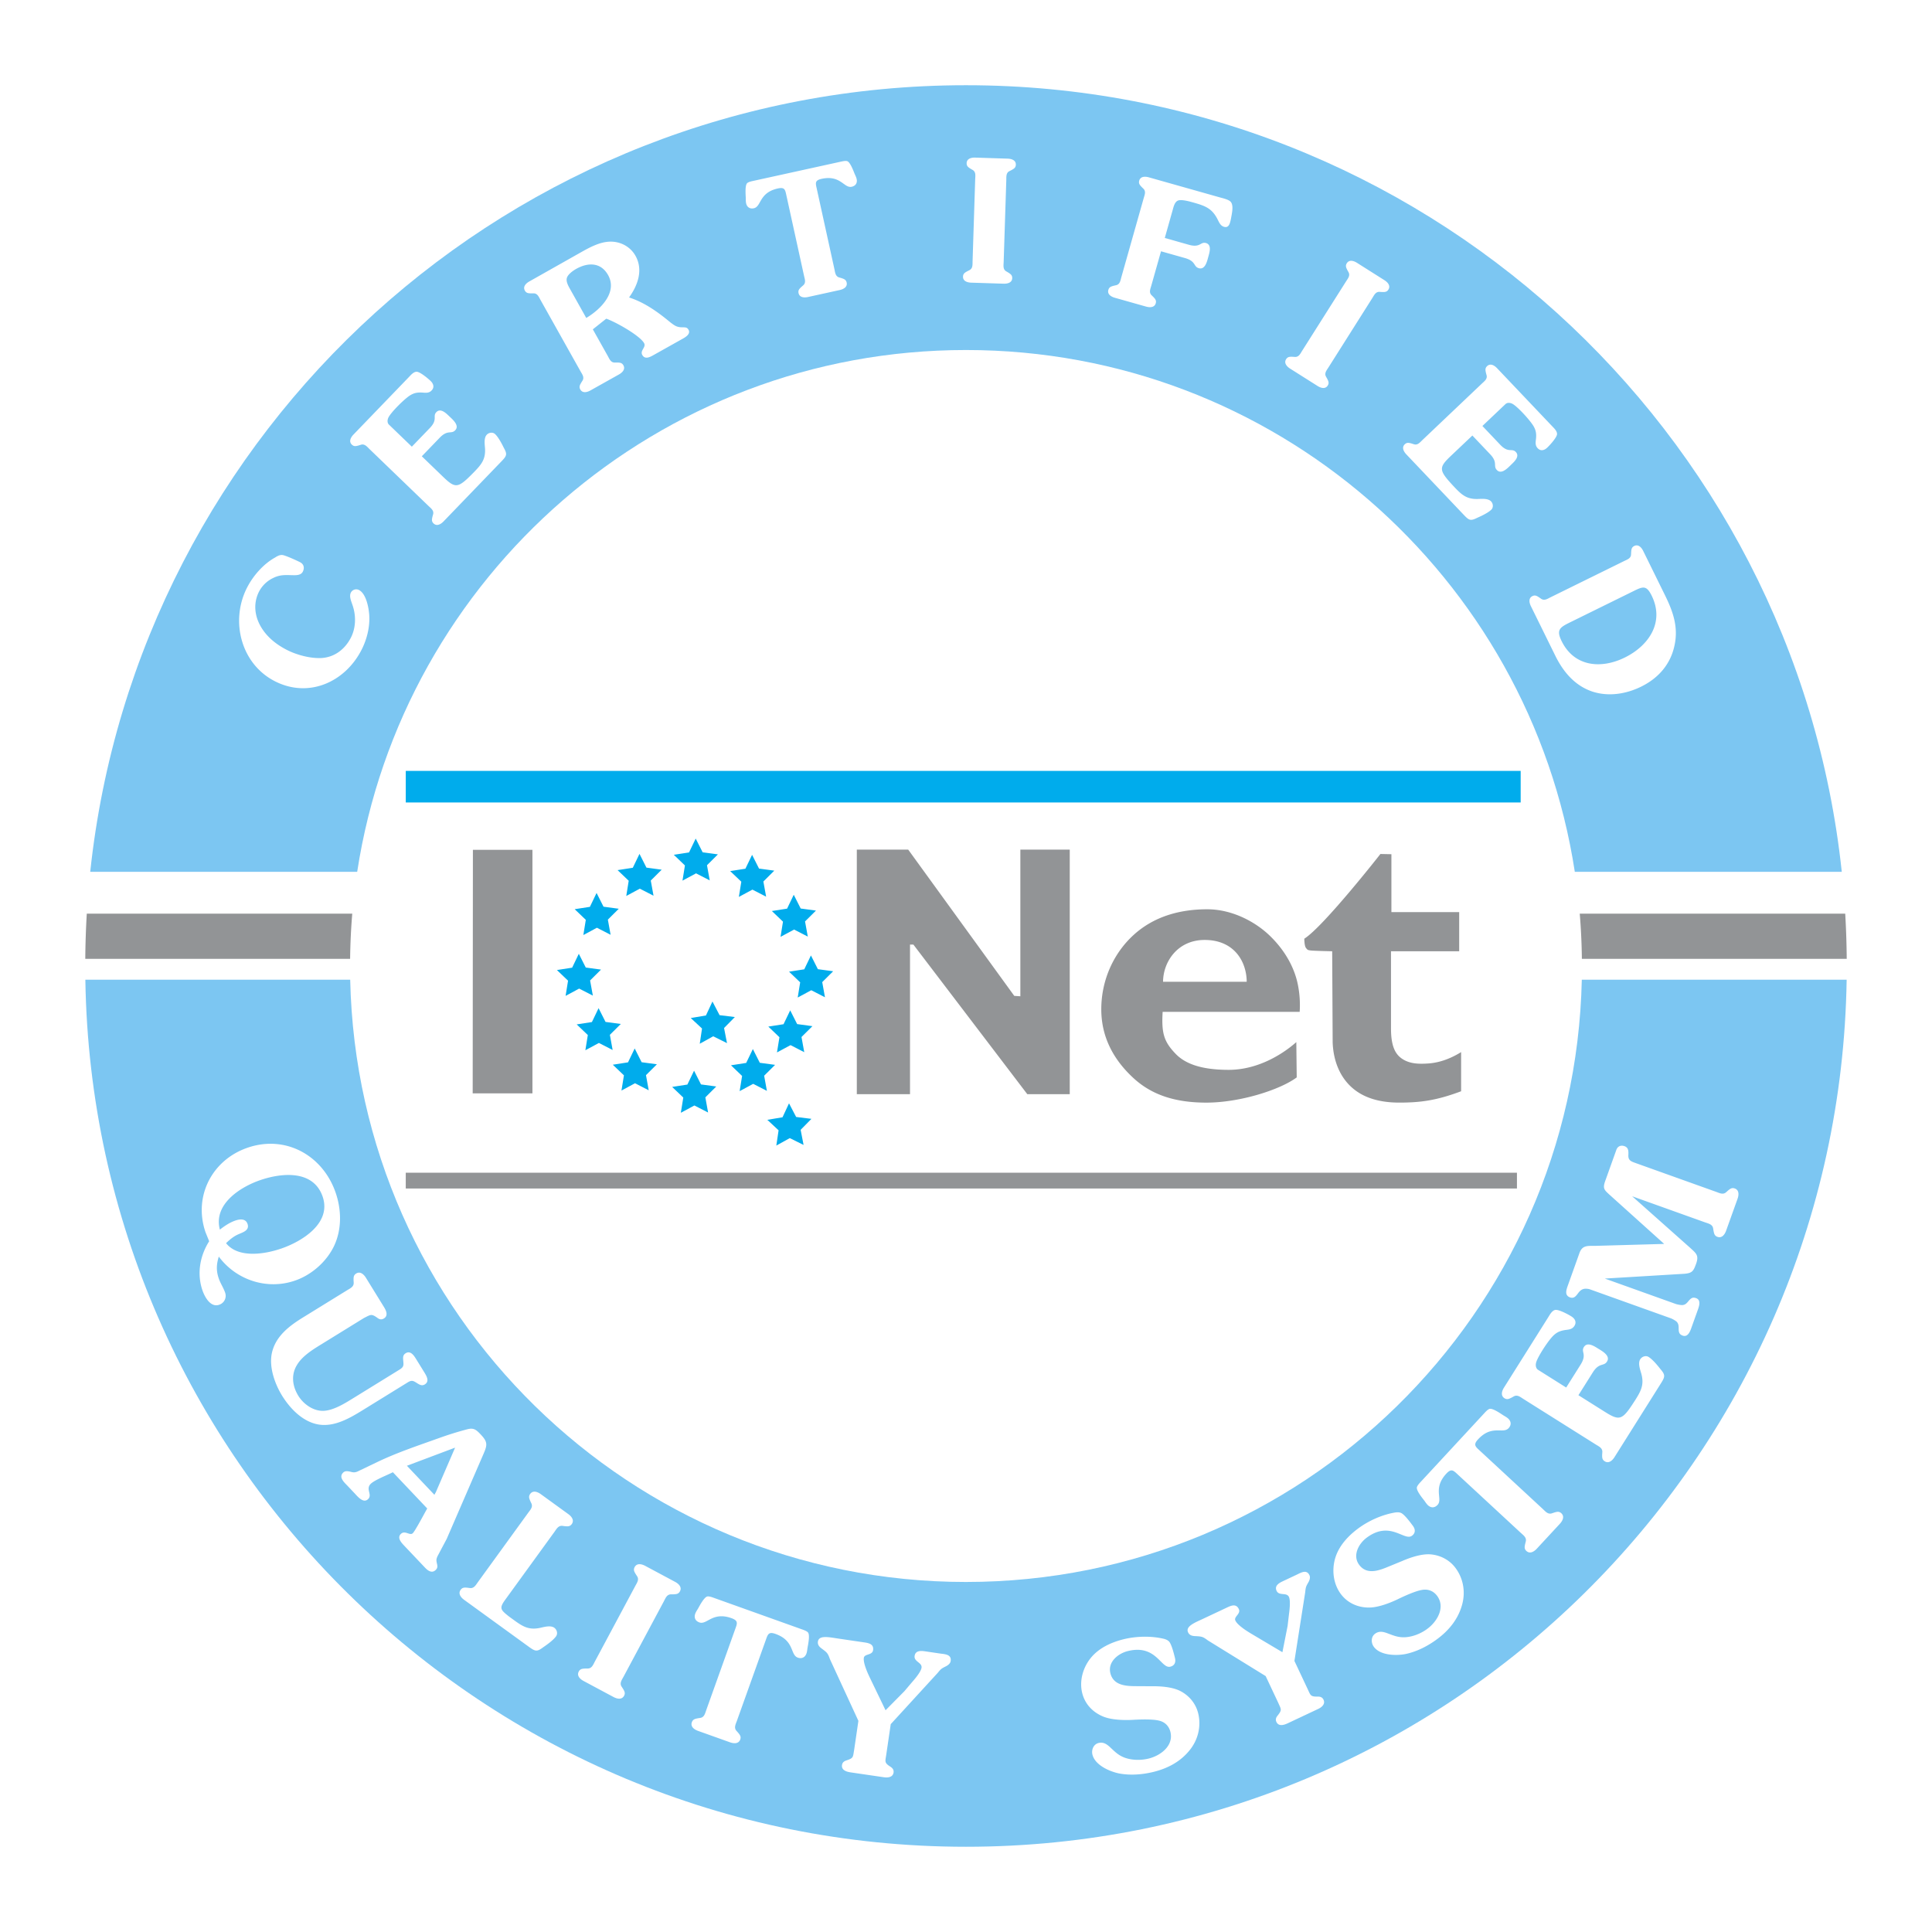 <svg xmlns="http://www.w3.org/2000/svg" width="2500" height="2500" viewBox="0 0 192.756 192.756"><g fill-rule="evenodd" clip-rule="evenodd"><path fill="#fff" d="M0 0h192.756v192.756H0V0z"/><path fill="#929496" d="M53.121 109.085H47.16l.022-24.299h5.939v24.299zM101.801 84.764h4.928v24.403h-4.235L91.129 94.241h-.337v14.926h-5.308V84.764h5.126l10.583 14.593.608.042V84.764zM132.912 94.908s-1.859-.038-2.154-.08c-.293-.042-.293-.042-.461-.251-.166-.21-.166-.923-.166-.923 1.928-1.216 7.594-8.451 7.594-8.451l1.096.022V91h6.762v3.907h-6.803v7.7c0 1.656.375 2.45.953 2.913.838.671 1.928.63 2.686.588.754-.043 1.928-.252 3.357-1.14v3.907c-2.449.918-4.041 1.132-6.168 1.132-2.115 0-3.74-.545-4.875-1.64-1.137-1.093-1.705-2.646-1.773-4.347l-.048-9.112zM120.189 93.779c2.979 0 4.186 2.199 4.195 4.17h-8.346c.013-1.97 1.431-4.17 4.151-4.17zm9.327 4.605c-.309-1.711-1.23-3.472-2.801-5.001-1.428-1.392-3.756-2.664-6.273-2.664-2.785 0-5.346.744-7.338 2.558-1.992 1.813-3.229 4.497-3.229 7.421 0 2.979 1.416 5.219 3.229 6.879 1.812 1.661 4.137 2.432 7.256 2.432 3.332 0 7.336-1.271 9.014-2.516l-.041-3.522c-1.133 1.007-3.646 2.768-6.752 2.768-2.809 0-4.371-.647-5.283-1.593-1.174-1.218-1.426-2.056-1.301-4.195h13.672a10.253 10.253 0 0 0-.153-2.567z"/><path fill="#00acec" d="M71.792 101.283l1.525.188-1.077 1.095.294 1.509-1.375-.685-1.344.745.226-1.52-1.124-1.046 1.515-.256.65-1.392.71 1.362zM74.039 107.347l-1.11-1.063 1.518-.235.666-1.385.694 1.371 1.523.206-1.091 1.083.275 1.512-1.367-.701-1.353.727.245-1.515zM77.765 103.484l-1.11-1.061 1.518-.236.666-1.384.693 1.371 1.523.206-1.09 1.083.274 1.512-1.366-.702-1.354.728.246-1.517zM79.833 98.007l-1.11-1.062 1.518-.236.666-1.384.693 1.371 1.524.206-1.09 1.083.273 1.512-1.366-.702-1.353.729.245-1.517zM78.119 91.953l-1.111-1.061 1.519-.236.666-1.385.693 1.372 1.523.206-1.09 1.083.275 1.512-1.367-.702-1.352.728.244-1.517zM73.961 87.968l-1.111-1.06 1.519-.236.667-1.385.693 1.372 1.522.205-1.089 1.084.274 1.511-1.367-.701-1.353.728.245-1.518zM68.336 86.347l-1.11-1.064 1.518-.235.666-1.384.694 1.371 1.522.205-1.089 1.085.274 1.511-1.367-.702-1.353.728.245-1.515zM62.727 87.874l-1.11-1.062 1.518-.235.667-1.386.693 1.372 1.522.206-1.09 1.084.275 1.511-1.367-.701-1.352.728.244-1.517zM58.446 91.772l-1.11-1.062 1.518-.234.666-1.385.694 1.371 1.522.205-1.09 1.084.274 1.512-1.366-.702-1.353.729.245-1.518zM56.675 97.843l-1.111-1.062 1.519-.236.666-1.385.693 1.371 1.522.206-1.09 1.084.275 1.512-1.366-.701-1.353.727.245-1.516zM58.647 103.266l-1.11-1.061 1.518-.235.666-1.386.694 1.373 1.523.205-1.091 1.082.276 1.513-1.368-.702-1.353.728.245-1.517zM62.25 107.288l-1.111-1.061 1.518-.236.666-1.385.694 1.373 1.523.205-1.09 1.083.273 1.511-1.366-.702-1.353.729.246-1.517zM68.172 109.504l-1.111-1.062 1.519-.235.666-1.385.693 1.371 1.523.206-1.089 1.084.274 1.513-1.367-.702-1.353.727.245-1.517zM79.431 111.44l1.525.188-1.076 1.096.293 1.507-1.375-.682-1.344.744.226-1.521-1.124-1.047 1.516-.254.648-1.392.711 1.361zM40.483 76.911v3.153h111.234v-3.153H40.483z"/><path fill="#929496" d="M40.483 117.003v1.574h110.863v-1.574H40.483z"/><path d="M96.377 157.834c-33.483 0-60.71-26.778-61.438-60.087H8.516c.732 47.899 39.789 86.505 87.862 86.505 48.074 0 87.13-38.605 87.863-86.505h-26.424c-.729 33.309-27.956 60.087-61.44 60.087z" fill="#7cc6f2"/><path d="M157.611 91.153c.125 1.488.195 2.992.213 4.509h26.424a90.93 90.93 0 0 0-.15-4.509h-26.487z" fill="#929496"/><path d="M96.377 34.921c30.748 0 56.218 22.579 60.742 52.06h26.635c-4.689-44.113-42.02-78.478-87.376-78.478S13.692 42.868 9.002 86.981h26.635c4.523-29.481 29.995-52.06 60.74-52.06z" fill="#7cc6f2"/><path d="M35.145 91.153H8.659a88.558 88.558 0 0 0-.15 4.509h26.422c.018-1.517.089-3.021.214-4.509z" fill="#929496"/><path d="M33.489 118.999c-1.277-3.721-4.982-5.799-8.787-4.492-3.551 1.219-5.426 4.854-4.196 8.439l.363.894c-.928 1.465-1.238 3.247-.671 4.896.225.656.803 1.736 1.662 1.442a.936.936 0 0 0 .597-1.222c-.167-.487-.464-.912-.63-1.4-.267-.774-.238-1.405.002-2.185 1.75 2.354 4.819 3.352 7.597 2.397 1.667-.571 3.169-1.896 3.92-3.49.766-1.655.726-3.58.143-5.279zm-5.427 5.569c-1.633.562-4.285 1-5.509-.536.396-.381.775-.699 1.286-.912.442-.19 1.071-.387.857-1.01-.19-.556-.77-.488-1.207-.338-.572.196-1.076.538-1.552.908-.674-2.516 2.005-4.244 4.025-4.938 2.172-.746 5.31-1.032 6.229 1.645.908 2.643-2.042 4.465-4.129 5.181zM31.85 142.134c-1.612-.238-2.908-1.593-3.711-2.896-.673-1.09-1.32-2.782-1.018-4.224.36-1.687 1.73-2.721 3.108-3.571l4.393-2.71c.318-.197.703-.351.665-.787l-.012-.224c0-.271-.012-.493.261-.662.408-.252.767.091.973.425l1.804 2.924c.215.348.445.854-.01 1.135-.258.159-.472.082-.679-.082-.588-.411-.642-.295-1.315.037l-4.376 2.701c-.818.504-1.779 1.118-2.287 1.954-.644 1.026-.461 2.168.118 3.106.504.818 1.506 1.56 2.556 1.497.969-.056 2.045-.719 2.862-1.223l4.695-2.897c.439-.272.392-.451.349-.927-.024-.277-.031-.524.242-.693.484-.299.818.206 1.051.585l.814 1.318c.233.379.537.902.051 1.201-.272.169-.49.052-.727-.094-.407-.252-.545-.375-.984-.104l-4.468 2.758c-1.274.786-2.792 1.681-4.355 1.453zM47.959 143.116c-.453-.479-.699-.686-1.346-.515a33.675 33.675 0 0 0-2.856.892c-2.124.761-4.194 1.447-6.196 2.414l-1.888.905c-.318.13-.455.089-.78.004-.239-.043-.464-.075-.645.096-.504.478.111.997.442 1.347l.673.712c.306.321.877 1.055 1.355.602.478-.452-.287-1.002.281-1.541.414-.392 1.622-.85 2.197-1.148l3.427 3.617-.146.261c-.198.359-1.073 1.998-1.293 2.206-.297.282-.772-.322-1.186.069-.413.391.052.881.333 1.18l2.068 2.183c.294.311.689.599 1.063.243.194-.184.199-.359.142-.601-.078-.342-.101-.443.047-.779l.916-1.726 3.692-8.523c.377-.872.386-1.174-.3-1.898zm-4.474 5.758l-.145.261-2.743-2.895 4.808-1.809-1.92 4.443zM57.045 152.059c-.188.259-.409.231-.68.21l-.221-.028c-.431-.071-.615.302-.833.604l-4.922 6.786c-.616.85-.414.996.375 1.635l.534.388c.864.626 1.458.991 2.568.763.419-.092 1.063-.283 1.438-.013.259.188.372.578.174.852-.282.39-.877.815-1.268 1.082-.625.469-.783.443-1.432-.027l-6.468-4.692c-.318-.229-.633-.611-.352-1.001.189-.26.409-.231.681-.21l.221.029c.432.069.615-.303.834-.605l4.994-6.887c.219-.303.517-.592.315-.98l-.095-.201c-.104-.252-.2-.452-.011-.712.282-.39.745-.208 1.061.022l2.737 1.985c.316.226.632.61.35 1zM67.838 158.766c-.151.282-.375.284-.646.3l-.223.002c-.438-.012-.568.383-.745.713l-4.012 7.502c-.176.329-.433.656-.179 1.014l.122.187c.137.234.259.421.108.704-.227.424-.709.307-1.054.122l-2.981-1.596c-.345-.185-.71-.521-.484-.944.151-.282.375-.283.645-.301l.224-.001c.438.011.568-.384.744-.713l4.013-7.501c.176-.33.432-.657.179-1.015l-.122-.188c-.137-.233-.259-.42-.108-.703.227-.423.709-.307 1.054-.122l2.982 1.596c.345.183.71.521.483.944zM80.566 164.406c-.027.179-.041.382-.107.566-.138.385-.463.552-.865.408-.771-.275-.307-1.68-2.217-2.362-.721-.258-.778.062-.994.665l-2.859 7.995c-.126.352-.331.713-.029 1.028l.148.167c.17.212.319.379.21.68-.162.453-.655.408-1.024.276l-3.185-1.138c-.369-.133-.779-.412-.617-.864.108-.302.329-.336.595-.393l.22-.034c.435-.053.505-.462.632-.814l2.858-7.993c.215-.604.374-.886-.347-1.146-1.911-.682-2.442.697-3.212.421-.402-.144-.547-.479-.41-.864.066-.184.182-.351.276-.508.158-.282.581-1.095.904-1.207.193-.062.59.098.791.17l8.581 3.068c.201.072.609.199.717.371.18.292-.008 1.189-.066 1.508zM94.848 165.72c-.033.229-.217.382-.414.497-.487.252-.523.247-.874.681l-4.691 5.122-.447 3.046c-.098.669-.206.797.369 1.17.231.143.404.311.36.61-.069.476-.563.528-.951.473l-3.328-.488c-.405-.06-.94-.21-.863-.738.042-.282.239-.396.482-.47.663-.226.601-.288.729-1.044l.423-2.888-2.838-6.153c-.217-.608-.283-.654-.784-1.033-.262-.183-.464-.392-.416-.726.099-.67 1.142-.427 1.987-.304l2.676.393c.458.068.925.189.84.771-.078.529-.859.343-.922.766-.075.51.36 1.474.58 1.938l1.587 3.29 1.879-1.901.718-.848c.281-.318.93-1.068.992-1.492.078-.526-.775-.598-.69-1.18.08-.546.617-.521 1.022-.462l1.531.226c.459.064 1.141.074 1.043.744zM118.662 174.653c-.914 1.123-2.164 1.779-3.562 2.126-1.123.276-2.328.372-3.463.156-.967-.201-2.389-.84-2.645-1.876-.119-.483.111-1.036.611-1.16.467-.115.795.099 1.127.4.498.464.848.837 1.51 1.076.742.256 1.605.264 2.367.076 1.191-.295 2.506-1.279 2.164-2.661-.148-.604-.578-1.013-1.195-1.136-.621-.139-1.713-.108-2.365-.075-.92.062-2.172.04-3.037-.276-1.092-.41-1.922-1.249-2.203-2.391-.303-1.227.082-2.568.887-3.536.807-.969 2.025-1.526 3.234-1.825 1.279-.315 2.756-.35 4.041-.043.236.068.461.161.59.386.223.385.398 1.094.504 1.525.104.414-.031.76-.465.867-.934.229-1.4-2.258-4.232-1.56-.984.243-2.023 1.086-1.748 2.209.309 1.244 1.586 1.296 2.631 1.295l1.449.008c.877-.014 1.994.059 2.801.428.936.447 1.633 1.267 1.879 2.268.323 1.315-.019 2.682-.88 3.719zM131.518 170.5l-3.043 1.433c-.371.175-.9.345-1.129-.139-.121-.258-.02-.462.145-.657.426-.555.34-.572.029-1.272l-1.244-2.642-5.768-3.559c-.516-.386-.596-.388-1.225-.427-.318-.008-.602-.07-.746-.376-.289-.612.715-.985 1.488-1.351l2.447-1.152c.418-.197.875-.354 1.125.178.229.483-.525.76-.344 1.146.219.467 1.113 1.029 1.555 1.295l3.139 1.865.518-2.623.129-1.104c.057-.42.184-1.405.002-1.792-.229-.482-.977-.071-1.229-.602-.234-.499.227-.774.596-.949l1.4-.66c.42-.197.994-.566 1.281.046.1.209.029.439-.07.645-.268.479-.299.493-.352 1.05l-1.076 6.86 1.311 2.786c.289.612.27.778.953.771.271-.009.51.037.639.311.203.435-.178.752-.531.919zM145.842 160.215c-.412 1.389-1.312 2.475-2.473 3.331-.93.688-2.006 1.238-3.137 1.477-.969.186-2.527.141-3.162-.718-.295-.399-.295-.999.119-1.306.387-.285.771-.214 1.193-.062.639.236 1.104.445 1.809.411.783-.047 1.584-.372 2.213-.839.988-.729 1.824-2.144.979-3.288-.371-.501-.924-.711-1.541-.589-.627.111-1.623.56-2.213.839-.824.411-1.99.872-2.91.912-1.166.041-2.254-.415-2.953-1.36-.75-1.017-.91-2.401-.539-3.606.371-1.204 1.283-2.186 2.285-2.926 1.061-.783 2.408-1.383 3.713-1.594.246-.026.488-.028.693.131.354.268.787.855 1.053 1.213.252.344.262.714-.096.979-.773.57-2.162-1.547-4.51.188-.814.604-1.449 1.781-.762 2.711.76 1.03 1.959.588 2.924.185l1.342-.55c.805-.349 1.863-.712 2.75-.681 1.035.055 1.994.542 2.605 1.372.805 1.087 1.014 2.48.618 3.77zM155.625 152.032l-2.297 2.481c-.266.286-.684.556-1.037.229-.234-.219-.18-.435-.127-.701l.055-.216c.123-.421-.227-.646-.5-.901l-6.229-5.768c-.471-.435-.668-.691-1.189-.13-1.379 1.487-.32 2.517-.875 3.118-.291.313-.656.314-.957.037-.143-.133-.25-.306-.355-.453-.201-.257-.781-.965-.756-1.305.018-.203.32-.504.465-.661l6.193-6.687c.145-.155.422-.48.621-.515.338-.05 1.088.476 1.359.653.156.095.336.189.479.321.301.28.328.644.037.957-.557.601-1.664-.378-3.043 1.111-.52.562-.248.739.223 1.176l6.229 5.769c.273.253.525.583.936.43l.211-.072c.262-.072.473-.144.709.074.35.33.114.766-.152 1.053zM165.715 138.011l-4.635 7.366c-.209.331-.57.672-.977.416-.271-.171-.258-.394-.256-.666l.016-.222c.041-.435-.344-.593-.66-.792l-7.199-4.529c-.316-.2-.625-.478-1-.251l-.195.108c-.242.12-.438.229-.709.06-.406-.257-.256-.729-.047-1.061l4.426-7.036c.15-.241.377-.665.701-.715.365-.044 1.275.446 1.594.646.346.218.551.558.305.949-.209.33-.523.364-.887.408-.512.077-.844.205-1.215.562-.338.334-.785.978-1.068 1.43-.199.316-.602.988-.666 1.325-.053.283.02.539.215.662l2.801 1.763 1.432-2.275c.674-1.069.012-1.254.334-1.766.33-.527.994-.111 1.371.126.406.256 1.312.721.934 1.323-.322.512-.773.061-1.418 1.085l-1.432 2.274 2.607 1.64c1.551.977 1.771.861 3.074-1.178.568-.903.893-1.521.592-2.613-.119-.411-.354-1.043-.107-1.434.172-.271.553-.41.84-.23.406.256.871.822 1.162 1.194.506.594.493.752.067 1.431zM159.18 124.299l6.855-.193-5.404-4.864c-.586-.53-.746-.663-.477-1.417l1.115-3.117c.115-.318.422-.492.809-.354.418.15.398.522.385.877-.027.499.213.622.648.779l8.094 2.896c.35.125.713.33 1.029.027l.166-.148c.211-.17.379-.317.68-.21.453.162.408.656.277 1.025l-1.141 3.184c-.131.369-.412.778-.863.618-.303-.108-.336-.329-.393-.596l-.035-.219c-.053-.435-.461-.507-.812-.632l-7.273-2.603 5.766 5.125c.596.554.924.746.617 1.601-.264.737-.391.938-1.154 1.006l-7.957.479 7.121 2.549c.207.055.42.093.59.097.344-.009.5-.236.697-.469.219-.243.383-.335.701-.222.57.203.25.94.113 1.326l-.523 1.458c-.137.385-.355 1.157-.926.953-.318-.114-.389-.29-.404-.616-.004-.305.018-.58-.24-.806a2.68 2.68 0 0 0-.518-.298l-8.043-2.878a1.098 1.098 0 0 0-.369-.076c-.311-.034-.594.071-.855.432-.215.283-.41.571-.814.428-.553-.198-.383-.724-.227-1.159l1.168-3.268c.288-.806.837-.704 1.597-.715zM140.156 44.327c.221-.211.426-.146.676-.079l.205.066c.395.144.631-.177.891-.423l5.912-5.613c.26-.248.592-.469.469-.869l-.055-.207c-.053-.255-.107-.461.115-.673.334-.317.736-.065.996.208l5.484 5.775c.188.198.529.508.496.821-.045.349-.715 1.079-.975 1.326-.283.27-.65.382-.955.06-.258-.271-.213-.572-.17-.921.051-.493.01-.832-.232-1.261-.23-.392-.723-.959-1.074-1.33-.248-.26-.777-.793-1.074-.934-.25-.115-.504-.109-.664.044L147.9 42.5l1.773 1.868c.832.878 1.162.307 1.561.728.412.434-.133.95-.441 1.243-.334.317-.98 1.049-1.451.554-.4-.42.129-.733-.67-1.573l-1.773-1.868-2.141 2.031c-1.273 1.209-1.219 1.44.367 3.135.703.741 1.199 1.188 2.285 1.168.41-.014 1.051-.081 1.357.24.211.222.248.609.014.833-.334.317-.969.615-1.383.797-.674.333-.816.28-1.344-.276l-5.744-6.047c-.257-.273-.49-.688-.154-1.006zM128.316 35.838c.164-.26.379-.247.639-.244l.213.014c.418.042.568-.325.76-.628l4.359-6.89c.191-.302.459-.598.242-.957l-.104-.187c-.115-.234-.219-.421-.055-.681.246-.389.699-.243 1.018-.042l2.738 1.732c.316.201.641.547.395.937-.162.26-.377.246-.637.243l-.213-.014c-.418-.042-.57.326-.762.628l-4.357 6.891c-.191.303-.459.599-.244.957l.105.187c.115.234.217.421.055.681-.246.389-.699.243-1.016.043l-2.74-1.732c-.316-.202-.642-.549-.396-.938zM110.582 28.923c.082-.296.291-.344.541-.415l.209-.048c.412-.079.453-.474.549-.819l2.219-7.846c.096-.344.27-.703-.041-.986l-.152-.149c-.176-.192-.328-.341-.246-.637.125-.443.6-.433.961-.33l7.125 2.013c.262.073.863.207 1.047.438.318.374.094 1.232.018 1.688-.082.349-.16.947-.686.799-.328-.093-.461-.378-.598-.647-.58-1.209-1.275-1.442-2.508-1.79-.328-.093-1.164-.329-1.508-.178-.328.156-.426.625-.518.952l-.783 2.773 2.395.678c1.166.33 1.156-.329 1.715-.171.574.163.371.885.254 1.295-.125.442-.307 1.401-.963 1.216-.559-.158-.266-.695-1.381-1.011l-2.396-.677-.965 3.415c-.098.345-.27.703.041.986l.152.149c.176.191.33.341.246.637-.127.443-.602.433-.963.331l-3.119-.881c-.362-.103-.772-.343-.645-.785zM96.507 27.063l.19-.097c.381-.175.327-.569.338-.927l.26-8.148c.012-.358.094-.748-.275-.947l-.185-.108c-.218-.144-.402-.252-.392-.56.014-.459.479-.564.854-.552l3.238.104c.375.012.832.146.816.606-.01.307-.201.403-.426.532l-.191.097c-.381.175-.324.569-.336.927l-.262 8.148c-.012.358-.092.748.277.947l.184.108c.217.144.402.252.393.559-.016.46-.48.565-.855.552l-3.239-.103c-.375-.012-.831-.146-.816-.606.01-.306.2-.403.427-.532zM74.527 18.291c.125-.15.528-.221.728-.265l8.529-1.873c.2-.043.596-.147.771-.064.294.145.597.969.713 1.257.07.16.16.332.201.515.084.384-.095.685-.495.772-.766.168-1.104-1.206-3.002-.79-.716.157-.6.447-.469 1.046l1.744 7.947c.078.349.095.747.501.851l.205.059c.246.086.452.146.518.445.099.45-.326.666-.693.746l-3.165.695c-.366.08-.841.062-.94-.387-.065-.299.096-.44.283-.621l.162-.14c.326-.264.175-.633.098-.982l-1.744-7.947c-.132-.599-.148-.911-.864-.753-1.899.417-1.629 1.807-2.395 1.975-.4.088-.688-.111-.772-.494-.041-.183-.031-.378-.034-.551-.016-.312-.086-1.187.12-1.441zM68.695 32.901c-.15-.268-.347-.236-.607-.246-.565.004-.779-.169-1.224-.507-1.239-1.026-2.552-1.972-4.103-2.471.882-1.217 1.427-2.756.643-4.154-.525-.937-1.543-1.462-2.609-1.411-.938.036-1.892.532-2.695.982l-5.288 2.985c-.327.184-.67.513-.445.915.15.268.364.265.624.276l.214-.002c.419-.02.551.355.726.667l3.979 7.096c.176.313.426.621.191.969l-.114.182c-.127.227-.24.408-.09.676.226.402.686.28 1.013.096l2.842-1.593c.327-.184.67-.513.445-.915-.15-.268-.364-.265-.624-.276l-.214.003c-.419.02-.552-.356-.726-.668l-1.485-2.647 1.339-1.064c.947.33 3.349 1.682 3.774 2.44.233.417-.432.731-.181 1.178.283.506.811.19 1.167-.01l2.916-1.635c.282-.16.757-.466.532-.866zm-10.205-1.18l-1.609-2.872c-.176-.312-.426-.758-.328-1.106.09-.364.622-.74.934-.916 1.175-.659 2.458-.673 3.184.62.975 1.741-.799 3.459-2.181 4.274zM35.264 43.358l5.528-5.734c.189-.196.484-.552.798-.534.352.03 1.111.668 1.369.916.282.272.409.633.102.951-.26.271-.563.24-.913.21-.495-.028-.832.026-1.25.288-.382.248-.926.765-1.282 1.134-.249.257-.757.81-.884 1.113-.104.256-.087.509.073.663l2.284 2.201 1.788-1.854c.84-.871.255-1.175.658-1.592.414-.43.955.091 1.261.387.332.32 1.091.934.618 1.424-.403.418-.737-.095-1.543.74l-1.787 1.853 2.124 2.049c1.265 1.219 1.493 1.155 3.115-.503.71-.737 1.135-1.251 1.067-2.336-.031-.409-.128-1.047.18-1.367.213-.221.599-.275.832-.051.332.32.656.941.856 1.348.362.656.316.802-.217 1.354l-5.788 6.004c-.26.271-.666.52-.998.2-.22-.213-.164-.419-.109-.674l.057-.206c.126-.399-.204-.623-.461-.872l-5.871-5.659c-.258-.248-.492-.57-.888-.43l-.204.064c-.253.065-.456.129-.677-.085-.332-.317-.098-.732.162-1.002zM27.423 67.966c-3.402-1.738-4.463-6.033-2.779-9.33.605-1.185 1.63-2.366 2.803-3.012.229-.15.49-.286.757-.246.335.057 1.407.547 1.741.717.365.187.459.561.266.941-.209.41-.773.352-1.154.348-.679-.021-1.151-.033-1.788.275a3.08 3.08 0 0 0-1.423 1.361c-.551 1.078-.477 2.284.101 3.364.601 1.112 1.578 1.899 2.687 2.464.987.505 2.373.868 3.479.801 1.312-.095 2.319-.903 2.902-2.042.488-.957.529-2.162.157-3.232-.119-.368-.359-.874-.165-1.253a.603.603 0 0 1 .803-.26c.729.372.983 1.786 1.03 2.519.074 1.167-.234 2.408-.77 3.456-1.645 3.221-5.276 4.852-8.647 3.129zM166.117 59.387l-2.176-4.422c-.166-.336-.479-.697-.891-.493-.275.136-.283.349-.309.608l-.01.213c-.002.42-.385.532-.705.69l-7.314 3.601c-.322.159-.643.393-.977.139l-.176-.123c-.219-.139-.395-.262-.67-.126-.414.204-.316.669-.15 1.006l2.434 4.942c.791 1.607 1.941 2.979 3.678 3.569 1.613.536 3.377.258 4.893-.488 1.713-.845 2.934-2.225 3.326-4.13.395-1.828-.162-3.38-.953-4.986zm-4.01 6.215c-2.373 1.167-5.041.923-6.301-1.633-.572-1.163-.166-1.381.904-1.909l6.229-3.067c.963-.474 1.316-.647 1.85.438 1.297 2.633-.266 4.98-2.682 6.171z" fill="#fff"/></g></svg>
